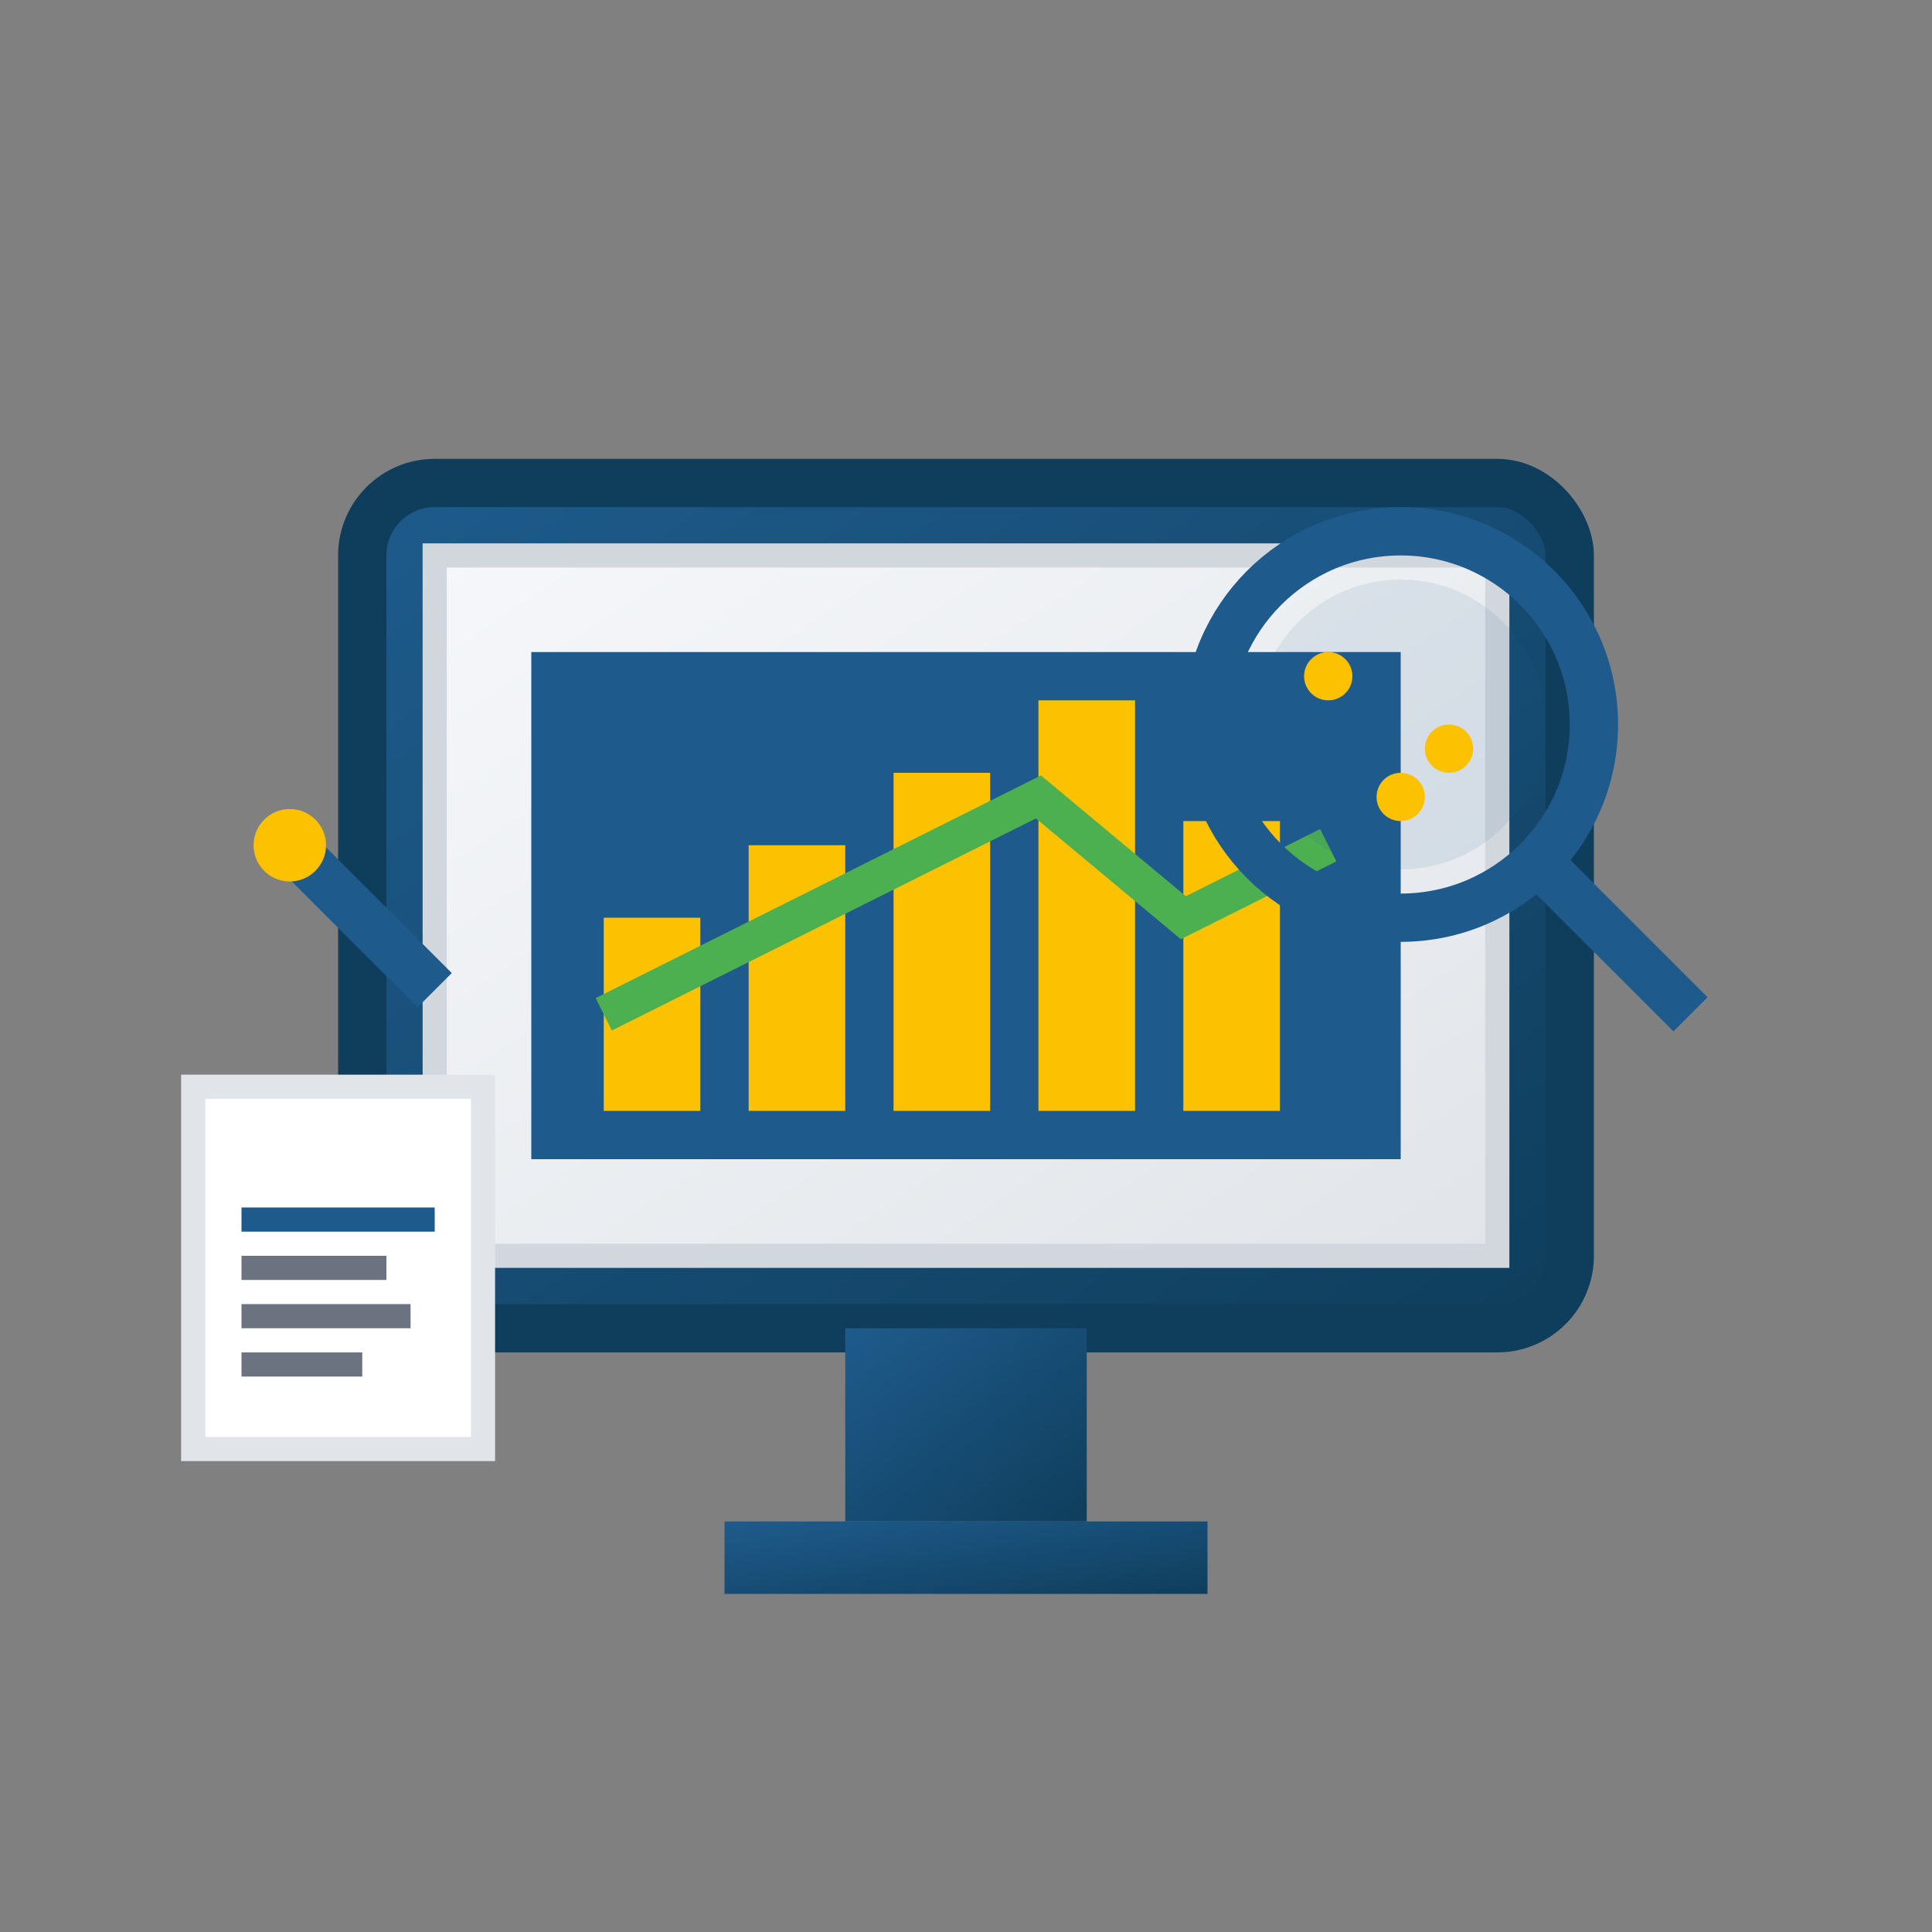 <svg width="80" height="80" viewBox="0 0 80 80" xmlns="http://www.w3.org/2000/svg">
  <rect x="0" y="0" width="80" height="80" fill="#808080" stroke="none"/>
  <defs>
    <linearGradient id="analysisGrad" x1="0%" y1="0%" x2="100%" y2="100%">
      <stop offset="0%" style="stop-color:#1e5b8c;stop-opacity:1" />
      <stop offset="100%" style="stop-color:#0f3e5c;stop-opacity:1" />
    </linearGradient>
    <linearGradient id="screenGrad" x1="0%" y1="0%" x2="100%" y2="100%">
      <stop offset="0%" style="stop-color:#f5f7fa;stop-opacity:1" />
      <stop offset="100%" style="stop-color:#e1e5e9;stop-opacity:1" />
    </linearGradient>
  </defs>
  
  <!-- Computer Monitor -->
  <rect x="15" y="20" width="50" height="35" fill="url(#analysisGrad)" stroke="#0f3e5c" stroke-width="2" rx="3"/>
  
  <!-- Screen -->
  <rect x="18" y="23" width="44" height="29" fill="url(#screenGrad)" stroke="#d1d7dd" stroke-width="1"/>
  
  <!-- Chart on Screen -->
  <rect x="22" y="27" width="36" height="21" fill="#1e5b8c" stroke="none"/>
  
  <!-- Chart Bars -->
  <rect x="25" y="38" width="4" height="8" fill="#fcc201"/>
  <rect x="31" y="35" width="4" height="11" fill="#fcc201"/>
  <rect x="37" y="32" width="4" height="14" fill="#fcc201"/>
  <rect x="43" y="29" width="4" height="17" fill="#fcc201"/>
  <rect x="49" y="34" width="4" height="12" fill="#fcc201"/>
  
  <!-- Chart Lines -->
  <polyline points="25,42 31,39 37,36 43,33 49,38 55,35" fill="none" stroke="#4caf50" stroke-width="1.5"/>
  
  <!-- Monitor Stand -->
  <rect x="35" y="55" width="10" height="8" fill="url(#analysisGrad)"/>
  <rect x="30" y="63" width="20" height="3" fill="url(#analysisGrad)"/>
  
  <!-- Magnifying Glass -->
  <circle cx="58" cy="30" r="8" fill="none" stroke="#1e5b8c" stroke-width="2"/>
  <circle cx="58" cy="30" r="6" fill="rgba(30,91,140,0.1)"/>
  <line x1="64" y1="36" x2="70" y2="42" stroke="#1e5b8c" stroke-width="2"/>
  
  <!-- Data Points inside magnifier -->
  <circle cx="55" cy="28" r="1" fill="#fcc201"/>
  <circle cx="60" cy="31" r="1" fill="#fcc201"/>
  <circle cx="58" cy="33" r="1" fill="#fcc201"/>
  
  <!-- Documents -->
  <rect x="8" y="45" width="12" height="15" fill="#ffffff" stroke="#e1e5e9" stroke-width="1"/>
  <rect x="10" y="50" width="8" height="1" fill="#1e5b8c"/>
  <rect x="10" y="52" width="6" height="1" fill="#6b7280"/>
  <rect x="10" y="54" width="7" height="1" fill="#6b7280"/>
  <rect x="10" y="56" width="5" height="1" fill="#6b7280"/>
  
  <!-- Pen/Analysis Tool -->
  <line x1="12" y1="35" x2="18" y2="41" stroke="#1e5b8c" stroke-width="2"/>
  <circle cx="12" cy="35" r="1.5" fill="#fcc201"/>
</svg>